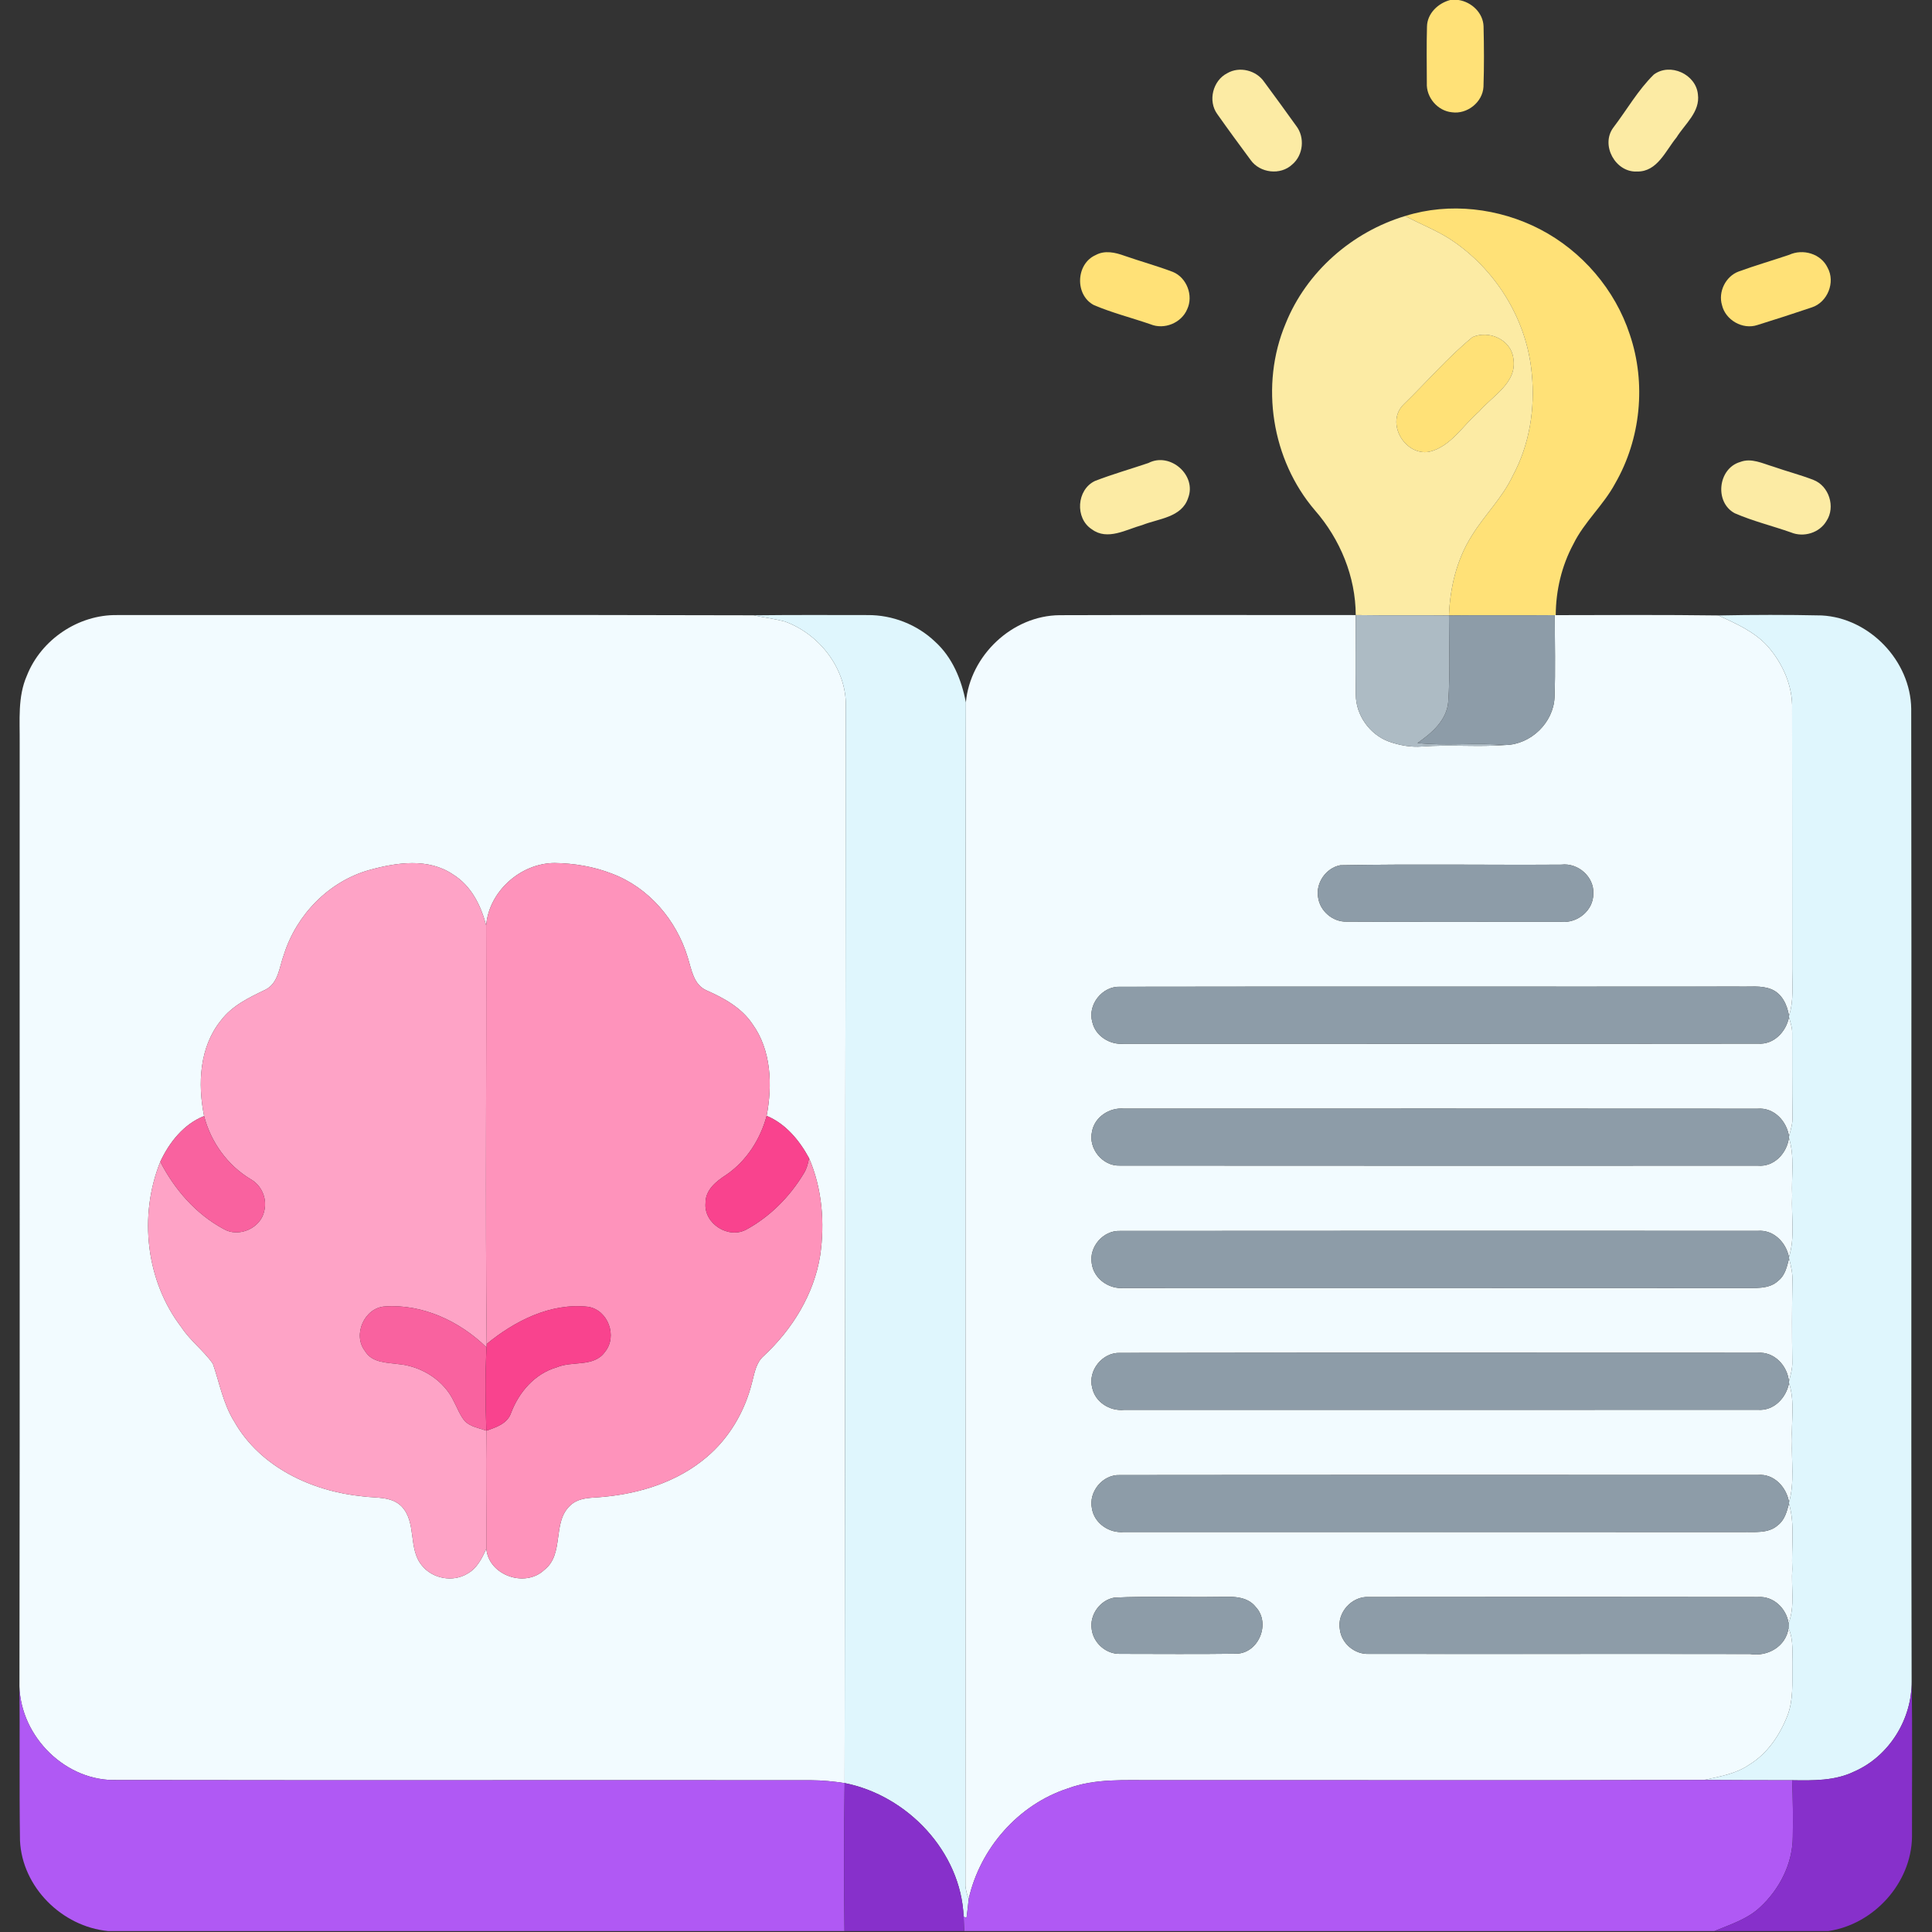 <svg width="683" height="683" viewBox="0 0 683 683" fill="none" xmlns="http://www.w3.org/2000/svg">
<rect x="0" y="0" width="683" height="683" fill="#333333" stroke="none"/>
<g clip-path="url(#clip0_411_2124)">
<path d="M512.693 0H515.64C520.227 0.707 524.32 4.547 524.467 9.333C524.64 16.44 524.68 23.573 524.44 30.68C524.147 36.133 518.667 40.467 513.293 39.693C508.213 39.213 504.147 34.427 504.413 29.333C504.387 22.693 504.28 16.053 504.467 9.413C504.547 4.76 508.387 1.12 512.693 0Z" fill="#FFE177"/>
<path d="M496.773 76.361C512.453 71.441 529.933 73.548 544.44 81.055C559.28 88.761 570.973 102.375 576.173 118.281C582.027 135.535 580.067 155.188 570.96 170.961C566.827 178.641 560.04 184.508 556.2 192.375C552.067 200.068 550.027 208.748 549.987 217.468H549.653C537.187 217.588 524.72 217.415 512.24 217.561C512.613 207.775 514.96 197.881 520.213 189.535C524.707 182.135 531.147 176.028 534.827 168.108C540.747 157.175 542.733 144.428 541.52 132.121C539.893 113.655 529.467 96.348 514.373 85.721C508.947 81.815 502.613 79.508 496.773 76.361Z" fill="#FFE177"/>
<path d="M387.333 90.172C390.547 88.399 394.267 89.239 397.52 90.425C403.187 92.399 409 93.985 414.613 96.119C419.56 98.145 421.973 104.519 419.68 109.345C417.64 114.185 411.573 116.652 406.72 114.639C400.067 112.345 393.2 110.612 386.733 107.865C379.907 104.319 380.307 93.265 387.333 90.172Z" fill="#FFE177"/>
<path d="M632.52 90.08C637.373 87.84 643.76 89.68 646.093 94.64C648.933 99.76 646.067 106.867 640.52 108.667C634.12 110.827 627.68 112.92 621.227 114.92C616.053 116.627 609.987 113.147 608.76 107.867C607.347 103.173 610.04 97.693 614.64 95.987C620.533 93.84 626.573 92.093 632.52 90.08Z" fill="#FFE177"/>
<path d="M520.547 119.186C526.36 116.612 534.173 120.039 535 126.666C536.48 135.346 527.64 139.879 522.84 145.532C517.16 150.372 512.947 157.866 505.28 159.706C496.507 161.252 489.667 149.266 496.293 142.879C504.4 135.026 511.8 126.332 520.547 119.186Z" fill="#FFE177"/>
<path d="M433.853 25.88C438.187 23.347 444.147 24.854 446.933 28.974C450.733 34.12 454.507 39.294 458.227 44.493C461.373 48.533 460.76 54.853 456.827 58.147C452.68 62.067 445.4 61.187 442.133 56.574C438.16 51.2 434.187 45.8 430.333 40.334C426.947 35.68 428.747 28.48 433.853 25.88Z" fill="#FCEBA4"/>
<path d="M584.653 26.358C590.427 22.065 599.533 26.238 600.24 33.318C601.107 39.558 595.64 43.812 592.667 48.611C588.8 53.305 585.893 60.785 578.707 60.638C571.08 61.011 565.76 51.291 570.333 45.118C575.093 38.878 579.053 31.852 584.653 26.358Z" fill="#FCEBA4"/>
<path d="M454.493 114.399C461.84 96.119 477.973 81.999 496.773 76.359C502.613 79.506 508.947 81.813 514.373 85.719C529.467 96.346 539.893 113.653 541.52 132.119C542.733 144.426 540.747 157.173 534.827 168.106C531.147 176.026 524.707 182.133 520.213 189.533C514.96 197.879 512.613 207.773 512.24 217.559C501.253 217.439 490.267 217.613 479.28 217.439C479.24 203.826 473.76 190.613 464.867 180.426C449.56 162.573 445.36 136.093 454.493 114.399ZM520.547 119.186C511.8 126.333 504.4 135.026 496.293 142.879C489.667 149.266 496.507 161.253 505.28 159.706C512.947 157.866 517.16 150.373 522.84 145.533C527.64 139.879 536.48 135.346 535 126.666C534.173 120.039 526.36 116.613 520.547 119.186Z" fill="#FCEBA4"/>
<path d="M406 163.677C413.653 159.704 423.173 168.011 420.013 176.077C417.76 182.957 409.547 183.331 403.827 185.611C398.133 187.171 391.533 191.224 385.987 187.117C379.947 183.224 380.587 173.091 387.107 170.024C393.307 167.624 399.707 165.811 406 163.677Z" fill="#FCEBA4"/>
<path d="M615.187 163.32C619.133 161.786 623.12 163.853 626.88 164.96C631.573 166.613 636.427 167.853 641.067 169.653C646.6 171.773 648.96 179.213 645.707 184.16C643.24 188.386 637.64 190.08 633.16 188.226C626.573 185.906 619.707 184.24 613.293 181.453C606.027 177.613 607.307 165.613 615.187 163.32Z" fill="#FCEBA4"/>
<path d="M9.507 238.839C14.52 226.119 27.693 217.239 41.386 217.439C116.387 217.466 191.4 217.306 266.4 217.519C270.08 218.279 273.84 218.759 277.48 219.719C290.053 224.292 299.733 237.066 298.987 250.706C298.893 377.252 298.747 503.799 298.587 630.346C294.653 629.759 290.707 629.359 286.733 629.346C204.493 629.279 122.24 629.412 40 629.279C21.853 629.079 6.307 612.452 6.88 594.386C7.053 483.812 6.907 373.226 6.96 262.652C7.04 254.679 6.2 246.346 9.507 238.839ZM130.573 307.559C116.253 311.572 104.813 323.372 100.373 337.452C98.733 341.799 98.507 347.519 93.826 349.879C88.067 352.639 82.04 355.506 78.093 360.759C70.493 370.159 69.853 383.132 72.147 394.546C64.933 397.399 59.853 403.839 56.666 410.692C48.986 429.786 51.56 452.879 64.2 469.306C67.32 474.052 72.013 477.479 75.253 482.092C77.64 488.986 78.906 496.346 82.867 502.626C92.013 518.719 110.387 527.252 128.267 528.999C132.907 529.639 138.413 528.906 142.013 532.586C147.373 538.279 144.213 547.426 149.107 553.372C152.867 558.146 160.2 559.479 165.373 556.239C168.693 554.372 170.427 550.812 171.92 547.479C172.733 556.919 185.627 561.426 192.413 554.999C199.667 549.372 195.067 538.186 201.6 532.199C204.787 529.146 209.467 529.612 213.507 529.146C226.52 527.932 239.68 523.732 249.747 515.172C257.8 508.412 263.32 498.932 265.84 488.786C266.72 485.466 267.24 481.759 269.973 479.372C280.067 469.986 287.747 457.586 289.947 443.852C291.627 432.306 290.653 420.212 286.013 409.426C282.6 403.132 277.773 397.292 271.027 394.466C273.093 383.546 272.707 371.279 265.96 361.959C262.12 356.239 255.933 352.852 249.8 350.132C245.133 348.132 244.467 342.692 243.12 338.439C239.133 325.279 229.36 313.759 216.36 308.866C209.907 306.346 202.96 305.186 196.04 305.092C184.027 305.172 172.88 315.092 171.853 327.146C170.04 320.092 166.56 313.106 160.173 309.159C151.427 303.199 140.173 304.906 130.573 307.559Z" fill="#F2FBFF"/>
<path d="M341.453 248.347C342.947 231.72 357.853 217.6 374.627 217.48C409.507 217.36 444.387 217.44 479.28 217.44C479.28 226.787 479.147 236.133 479.307 245.48C479.267 252.747 484.187 259.667 491 262.16C494.747 263.48 498.733 264.227 502.733 263.907C512.547 263.16 522.413 264.147 532.227 263.387C541.173 263.187 549.147 255.507 549.56 246.547C549.907 236.867 549.64 227.16 549.653 217.467H549.987C569.173 217.427 588.347 217.32 607.533 217.573C613.747 220.467 620.2 223.267 624.907 228.453C630.227 234.547 633.813 242.493 633.547 250.707C633.547 281.36 633.573 312.013 633.587 342.667C633.587 348.173 634.173 353.787 632.453 359.107C631.813 355.28 630.027 351.294 626.213 349.72C622.547 348.254 618.493 348.92 614.653 348.773C541.773 348.853 468.907 348.707 396.027 348.84C389.693 348.52 384.4 355.2 386.147 361.28C387.24 366.267 392.333 369.413 397.28 368.987C472.013 368.973 546.76 369.04 621.493 368.947C627.053 369.36 631.427 364.76 632.44 359.573C632.947 361.44 633.627 363.32 633.573 365.32C633.6 375.133 633.533 384.947 633.68 394.76C633.8 397.147 633.053 399.44 632.453 401.733C631.64 396.293 627.093 391.44 621.293 391.947C546.64 391.867 472 391.92 397.36 391.92C392.253 391.44 386.973 394.853 386.053 400.027C384.64 405.96 389.747 412.307 395.867 412.054C471.04 412.134 546.227 412.08 621.413 412.08C627.173 412.6 631.747 407.667 632.413 402.227C634.52 408.84 633.253 415.84 633.56 422.653C633.213 429.907 634.653 437.4 632.427 444.44C631.427 439.227 626.96 434.654 621.387 435.134C546.24 435.12 471.08 435.08 395.92 435.16C390.013 434.92 384.96 440.774 385.947 446.587C386.6 452.014 392 455.84 397.333 455.307C470.227 455.307 543.133 455.28 616.04 455.334C620.32 455.227 625.333 455.947 628.72 452.707C631.12 450.8 631.747 447.694 632.467 444.88C633.2 447.627 633.827 450.414 633.653 453.294C633.48 462.614 633.48 471.947 633.613 481.28C633.72 483.72 633 486.08 632.427 488.427C631.92 482.787 627.227 477.747 621.307 478.24C546.2 478.227 471.08 478.16 395.973 478.28C389.72 478 384.48 484.573 386.12 490.613C387.16 495.667 392.32 498.907 397.32 498.414C472.027 498.387 546.72 498.44 621.413 498.387C627.067 498.854 631.48 494.174 632.453 488.92C634.627 495.52 633.187 502.52 633.52 509.32C633.253 516.573 634.467 524 632.467 531.094C631.587 525.787 627.16 520.907 621.453 521.427C546.253 521.44 471.053 521.374 395.853 521.467C389.813 521.227 384.76 527.4 386.027 533.28C386.853 538.533 392.133 542.094 397.32 541.587C470.213 541.6 543.107 541.56 616 541.613C620.213 541.493 625.133 542.253 628.547 539.16C630.933 537.32 631.72 534.293 632.44 531.533C634.627 539.04 633.227 546.987 633.613 554.693C633.147 561.053 634.653 567.72 632.307 573.827C631.507 568.6 626.933 564.174 621.493 564.587C575.653 564.507 529.813 564.533 483.987 564.573C477.92 564.173 472.533 570.12 473.68 576.107C474.293 581.053 478.96 584.934 483.947 584.68C528.84 584.747 573.747 584.64 618.653 584.72C624.853 585.76 631.36 582.093 632.28 575.573C634.2 579.92 633.533 584.72 633.627 589.334C633.573 595.094 634.027 601.08 631.88 606.56C629.187 613.427 624.813 619.934 618.413 623.84C613.68 627.12 607.88 628.054 602.373 629.254C537.573 629.44 472.773 629.28 407.987 629.334C397.787 629.4 387.24 628.627 377.493 632.254C360 637.947 346.493 653.413 342.453 671.28C341.853 669.8 341.467 668.294 341.293 666.747C341.413 527.294 341.173 387.787 341.453 248.347ZM473.813 305.88C468.76 306.827 465.08 312.16 465.973 317.227C466.613 322.053 471.133 325.947 476.013 325.813C501.36 325.96 526.693 325.853 552.04 325.867C557.693 326.413 563.32 321.787 563.267 315.987C563.64 309.987 557.84 304.96 551.987 305.667C525.933 305.84 499.853 305.387 473.813 305.88ZM393.973 564.787C388.92 565.627 385.16 570.84 385.933 575.907C386.48 580.773 390.987 584.8 395.907 584.667C409.653 584.68 423.4 584.8 437.147 584.613C445.013 584.4 449.28 573.84 443.96 568.134C440.813 564.08 435.307 564.427 430.733 564.533C418.48 564.72 406.213 564.214 393.973 564.787Z" fill="#F2FBFF"/>
<path d="M266.4 217.52C279.827 217.373 293.267 217.413 306.707 217.44C315.48 217.373 324.2 220.773 330.547 226.827C336.707 232.4 339.947 240.333 341.453 248.347C341.173 387.787 341.413 527.293 341.293 666.747C341.467 668.293 341.853 669.8 342.453 671.28C342.24 673.507 341.973 675.76 341.68 678C341.427 677.907 340.92 677.707 340.667 677.6C339.707 654.627 320.8 634.733 298.587 630.347C298.747 503.8 298.893 377.253 298.987 250.707C299.733 237.067 290.053 224.293 277.48 219.72C273.84 218.76 270.08 218.28 266.4 217.52Z" fill="#DFF6FD"/>
<path d="M607.533 217.573C619.693 217.333 631.867 217.306 644.027 217.573C660.947 218.48 675.453 233.666 675.653 250.6C675.853 365.186 675.547 479.786 675.8 594.36C675.96 607.76 667.853 620.866 655.533 626.266C648.707 629.6 640.973 629.466 633.56 629.346C623.16 629.32 612.773 629.346 602.373 629.253C607.88 628.053 613.68 627.12 618.413 623.84C624.813 619.933 629.187 613.426 631.88 606.56C634.027 601.08 633.573 595.093 633.627 589.333C633.533 584.72 634.2 579.92 632.28 575.573C632.293 575.133 632.293 574.253 632.307 573.826C634.653 567.72 633.147 561.053 633.613 554.693C633.227 546.986 634.627 539.04 632.44 531.533L632.467 531.093C634.467 524 633.253 516.573 633.52 509.32C633.187 502.52 634.627 495.52 632.453 488.92L632.427 488.426C633 486.08 633.72 483.72 633.613 481.28C633.48 471.946 633.48 462.613 633.653 453.293C633.827 450.413 633.2 447.626 632.467 444.88L632.427 444.44C634.653 437.4 633.213 429.906 633.56 422.653C633.253 415.84 634.52 408.84 632.413 402.226L632.453 401.733C633.053 399.44 633.8 397.146 633.68 394.76C633.533 384.946 633.6 375.133 633.573 365.32C633.627 363.32 632.947 361.44 632.44 359.573L632.453 359.106C634.173 353.786 633.587 348.173 633.587 342.666C633.573 312.013 633.547 281.36 633.547 250.706C633.813 242.493 630.227 234.546 624.907 228.453C620.2 223.266 613.747 220.466 607.533 217.573Z" fill="#DFF6FD"/>
<path d="M479.28 217.441C490.267 217.615 501.253 217.441 512.24 217.561C512.267 227.708 512.693 237.908 511.987 248.041C511.467 254.668 506.173 259.161 501.107 262.681C511.453 263.801 521.867 262.441 532.227 263.388C522.413 264.148 512.547 263.161 502.733 263.908C498.733 264.228 494.747 263.481 491 262.161C484.187 259.668 479.267 252.748 479.307 245.481C479.147 236.135 479.28 226.788 479.28 217.441Z" fill="#ADBBC4"/>
<path d="M512.24 217.558C524.72 217.411 537.187 217.585 549.653 217.465C549.64 227.158 549.907 236.865 549.56 246.545C549.147 255.505 541.173 263.185 532.227 263.385C521.867 262.438 511.453 263.798 501.107 262.678C506.173 259.158 511.467 254.665 511.987 248.038C512.693 237.905 512.267 227.705 512.24 217.558Z" fill="#8D9CA8"/>
<path d="M473.813 305.877C499.853 305.384 525.933 305.837 551.987 305.664C557.84 304.957 563.64 309.984 563.267 315.984C563.32 321.784 557.693 326.411 552.04 325.864C526.693 325.851 501.36 325.957 476.013 325.811C471.133 325.944 466.613 322.051 465.973 317.224C465.08 312.157 468.76 306.824 473.813 305.877Z" fill="#8D9CA8"/>
<path d="M386.147 361.277C384.4 355.197 389.693 348.517 396.027 348.837C468.907 348.703 541.773 348.85 614.653 348.77C618.493 348.917 622.547 348.25 626.213 349.717C630.027 351.29 631.813 355.277 632.453 359.103L632.44 359.57C631.427 364.757 627.053 369.357 621.493 368.943C546.76 369.037 472.013 368.97 397.28 368.983C392.333 369.41 387.24 366.263 386.147 361.277Z" fill="#8D9CA8"/>
<path d="M386.053 400.027C386.973 394.853 392.253 391.44 397.36 391.92C472 391.92 546.64 391.867 621.293 391.947C627.093 391.44 631.64 396.293 632.453 401.733L632.413 402.227C631.747 407.667 627.173 412.6 621.413 412.08C546.227 412.08 471.04 412.133 395.867 412.053C389.747 412.307 384.64 405.96 386.053 400.027Z" fill="#8D9CA8"/>
<path d="M385.947 446.586C384.96 440.772 390.013 434.919 395.92 435.159C471.08 435.079 546.24 435.119 621.387 435.132C626.96 434.652 631.427 439.226 632.427 444.439L632.467 444.879C631.747 447.692 631.12 450.799 628.72 452.706C625.333 455.946 620.32 455.226 616.04 455.332C543.133 455.279 470.227 455.306 397.333 455.306C392 455.839 386.6 452.012 385.947 446.586Z" fill="#8D9CA8"/>
<path d="M386.12 490.61C384.48 484.57 389.72 477.997 395.973 478.277C471.08 478.157 546.2 478.223 621.307 478.237C627.227 477.743 631.92 482.783 632.427 488.423L632.453 488.917C631.48 494.17 627.067 498.85 621.413 498.383C546.72 498.437 472.027 498.383 397.32 498.41C392.32 498.903 387.16 495.663 386.12 490.61Z" fill="#8D9CA8"/>
<path d="M386.027 533.278C384.76 527.398 389.813 521.225 395.853 521.465C471.053 521.372 546.253 521.438 621.453 521.425C627.16 520.905 631.587 525.785 632.467 531.092L632.44 531.531C631.72 534.291 630.933 537.318 628.547 539.158C625.133 542.252 620.213 541.491 616 541.611C543.107 541.558 470.213 541.598 397.32 541.585C392.133 542.092 386.853 538.531 386.027 533.278Z" fill="#8D9CA8"/>
<path d="M393.973 564.786C406.213 564.213 418.48 564.719 430.733 564.533C435.307 564.426 440.813 564.079 443.96 568.133C449.28 573.839 445.013 584.399 437.147 584.613C423.4 584.799 409.653 584.679 395.907 584.666C390.987 584.799 386.48 580.773 385.933 575.906C385.16 570.839 388.92 565.626 393.973 564.786Z" fill="#8D9CA8"/>
<path d="M473.68 576.103C472.533 570.116 477.92 564.17 483.987 564.57C529.813 564.53 575.653 564.503 621.493 564.583C626.933 564.17 631.507 568.596 632.307 573.823C632.293 574.25 632.293 575.13 632.28 575.57C631.36 582.09 624.853 585.756 618.653 584.716C573.747 584.636 528.84 584.743 483.947 584.676C478.96 584.93 474.293 581.05 473.68 576.103Z" fill="#8D9CA8"/>
<path d="M130.573 307.559C140.173 304.906 151.427 303.199 160.173 309.159C166.56 313.106 170.04 320.092 171.853 327.146C172.027 376.452 171.533 425.799 172.04 475.119L172 476.332C162.573 467.119 149.453 460.946 136.107 461.852C128.827 462.279 124.573 471.879 129.027 477.599C131.547 481.879 136.88 481.666 141.173 482.279C149.213 483.106 156.973 488.026 160.453 495.439C161.707 497.772 162.6 500.359 164.36 502.412C166.373 504.439 169.36 504.839 171.933 505.772C171.733 519.679 171.987 533.586 171.92 547.479C170.427 550.812 168.693 554.372 165.373 556.239C160.2 559.479 152.867 558.146 149.107 553.372C144.213 547.426 147.373 538.279 142.013 532.586C138.413 528.906 132.907 529.639 128.267 528.999C110.387 527.252 92.013 518.719 82.867 502.626C78.907 496.346 77.64 488.986 75.253 482.092C72.013 477.479 67.32 474.052 64.2 469.306C51.56 452.879 48.987 429.786 56.667 410.692C61.667 420.479 69.267 429.199 79.013 434.452C84.387 437.652 92.2 434.199 93.427 428.079C94.52 423.719 92.467 418.999 88.547 416.826C80.4 411.919 74.52 403.719 72.147 394.546C69.853 383.132 70.493 370.159 78.093 360.759C82.04 355.506 88.067 352.639 93.827 349.879C98.507 347.519 98.733 341.799 100.373 337.452C104.813 323.372 116.253 311.572 130.573 307.559Z" fill="#FEA3C6"/>
<path d="M171.853 327.147C172.88 315.094 184.027 305.174 196.04 305.094C202.96 305.187 209.907 306.347 216.36 308.867C229.36 313.76 239.133 325.28 243.12 338.44C244.467 342.694 245.133 348.134 249.8 350.134C255.933 352.854 262.12 356.24 265.96 361.96C272.707 371.28 273.093 383.547 271.027 394.467C268.8 402.76 263.893 410.44 256.747 415.32C253.187 417.614 249.307 420.68 249.413 425.374C248.813 432.627 257.613 438.16 263.92 434.627C272.32 430.027 279.293 422.96 284.2 414.76C285.213 413.134 285.693 411.28 286.013 409.427C290.653 420.214 291.627 432.307 289.947 443.854C287.747 457.587 280.067 469.987 269.973 479.374C267.24 481.76 266.72 485.467 265.84 488.787C263.32 498.934 257.8 508.414 249.747 515.174C239.68 523.734 226.52 527.934 213.507 529.147C209.467 529.614 204.787 529.147 201.6 532.2C195.067 538.187 199.667 549.374 192.413 555C185.627 561.427 172.733 556.92 171.92 547.48C171.987 533.587 171.733 519.68 171.933 505.774C175.387 504.587 179.427 503.28 180.693 499.427C183.507 492.094 189.053 485.627 196.787 483.387C202.32 480.987 209.933 483.454 213.88 477.907C218.373 472.387 214.973 463.08 207.893 461.974C194.627 460.507 182.04 466.934 172.04 475.12C171.533 425.8 172.027 376.454 171.853 327.147Z" fill="#FE93BB"/>
<path d="M56.667 410.694C59.853 403.84 64.933 397.4 72.147 394.547C74.52 403.72 80.4 411.92 88.547 416.827C92.467 419 94.52 423.72 93.427 428.08C92.2 434.2 84.387 437.654 79.013 434.454C69.267 429.2 61.667 420.48 56.667 410.694Z" fill="#F9629F"/>
<path d="M129.027 477.6C124.573 471.88 128.827 462.28 136.107 461.854C149.453 460.947 162.573 467.12 172 476.334C171.48 486.134 171.573 495.974 171.933 505.774C169.36 504.84 166.373 504.44 164.36 502.414C162.6 500.36 161.707 497.774 160.453 495.44C156.973 488.027 149.213 483.107 141.173 482.28C136.88 481.667 131.547 481.88 129.027 477.6Z" fill="#F9629F"/>
<path d="M256.747 415.318C263.893 410.438 268.8 402.758 271.027 394.465C277.773 397.292 282.6 403.132 286.013 409.425C285.693 411.278 285.213 413.132 284.2 414.758C279.293 422.958 272.32 430.025 263.92 434.625C257.613 438.158 248.813 432.625 249.413 425.372C249.307 420.678 253.187 417.611 256.747 415.318Z" fill="#F9438E"/>
<path d="M172.04 475.118C182.04 466.931 194.627 460.505 207.893 461.971C214.973 463.078 218.373 472.385 213.88 477.905C209.933 483.451 202.32 480.985 196.787 483.385C189.053 485.625 183.507 492.091 180.693 499.425C179.427 503.278 175.387 504.585 171.933 505.771C171.573 495.971 171.48 486.131 172 476.331L172.04 475.118Z" fill="#F9438E"/>
<path d="M6.88 594.387C6.307 612.453 21.853 629.08 40 629.28C122.24 629.413 204.493 629.28 286.733 629.347C290.707 629.36 294.653 629.76 298.587 630.347C298.36 647.773 298.32 665.227 298.547 682.667H38.187C21.933 681.093 7.827 667.16 7.067 650.68C6.8 631.92 7.053 613.147 6.88 594.387Z" fill="#B059F4"/>
<path d="M377.493 632.254C387.24 628.627 397.786 629.401 407.986 629.334C472.773 629.281 537.573 629.441 602.373 629.254C612.773 629.347 623.16 629.321 633.56 629.347C633.813 635.987 633.92 642.654 633.787 649.307C633.76 658.774 629.12 667.894 622.227 674.241C617.72 678.481 611.693 680.347 606.106 682.667H340.853C340.813 680.974 340.747 679.281 340.667 677.601C340.92 677.707 341.427 677.907 341.68 678.001C341.973 675.761 342.24 673.507 342.453 671.281C346.493 653.414 360 637.947 377.493 632.254Z" fill="#B059F4"/>
<path d="M655.533 626.266C667.853 620.866 675.96 607.759 675.8 594.359C676.133 612.706 675.88 631.066 675.933 649.413C675.667 665.733 662.453 680.279 646.387 682.666H606.107C611.693 680.346 617.72 678.479 622.227 674.239C629.12 667.893 633.76 658.773 633.787 649.306C633.92 642.653 633.813 635.986 633.56 629.346C640.973 629.466 648.707 629.599 655.533 626.266Z" fill="#8730CB"/>
<path d="M298.587 630.348C320.8 634.734 339.707 654.628 340.667 677.601C340.747 679.281 340.813 680.974 340.853 682.668H298.547C298.32 665.228 298.36 647.774 298.587 630.348Z" fill="#8730CB"/>
</g>
<defs>
<clipPath id="clip0_411_2124">
<rect width="682.667" height="682.667" fill="white"/>
</clipPath>
</defs>
</svg>
